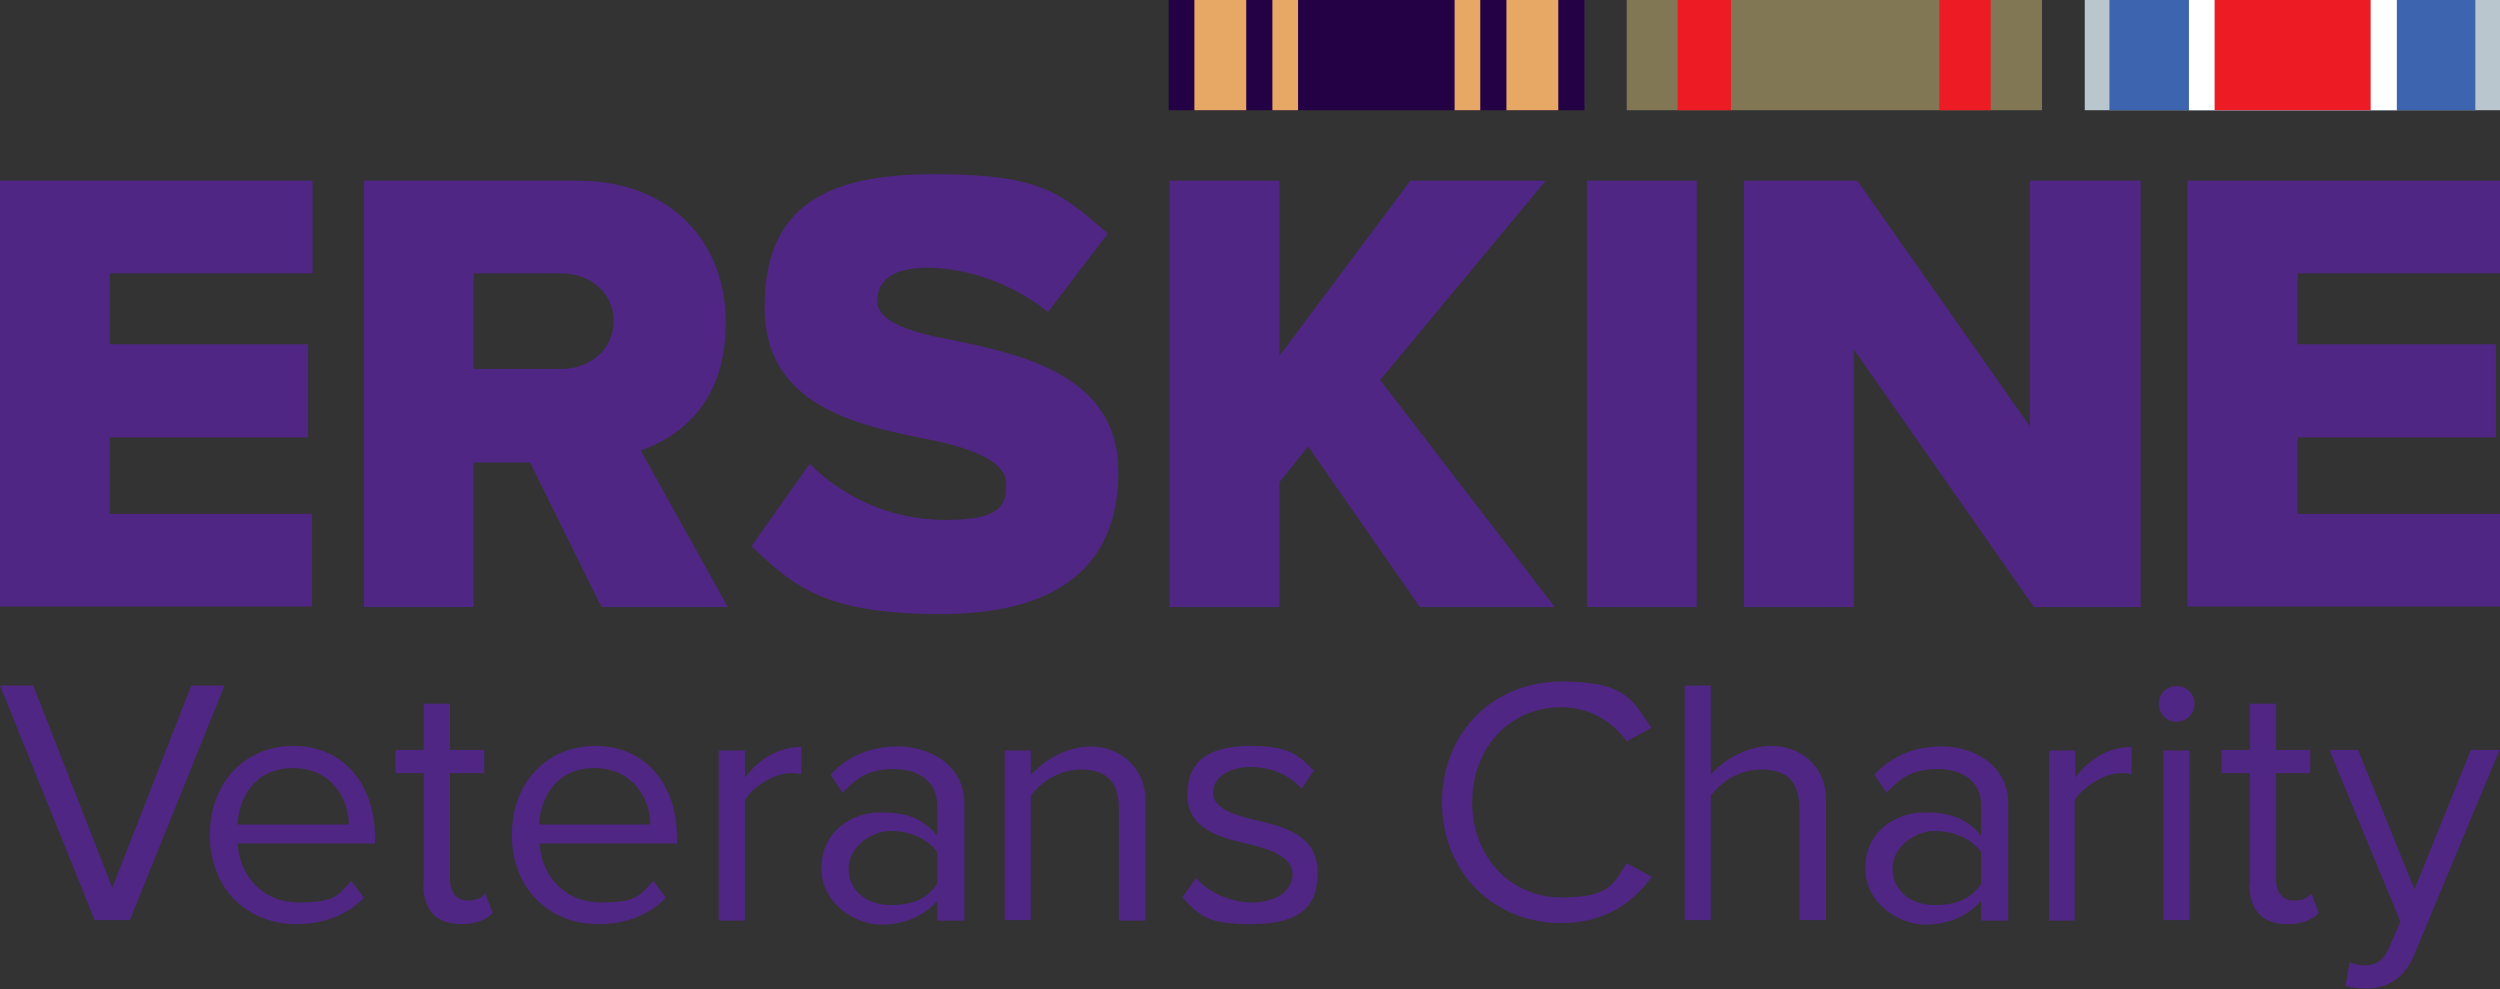 <?xml version="1.0" encoding="UTF-8"?>
<svg id="Layer_1" xmlns="http://www.w3.org/2000/svg" version="1.1" viewBox="0 0 496.7 196.5">
  <rect x="0" y="0" width="496.7" height="196.5" fill="#333333" stroke="none"/>
  <!-- Generator: Adobe Illustrator 29.5.0, SVG Export Plug-In . SVG Version: 2.1.0 Build 137)  -->
  <defs>
    <style>
      .st0 {
        fill: #ed1c24;
      }

      .st1 {
        fill: #3d65af;
      }

      .st2 {
        fill: #fff;
      }

      .st3 {
        fill: #4f2683;
      }

      .st4 {
        fill: #240044;
      }

      .st5 {
        fill: #817755;
      }

      .st6 {
        fill: #b9c6cd;
      }

      .st7 {
        fill: #e7a865;
      }
    </style>
  </defs>
  <g>
    <rect class="st5" x="323.2" width="82.5" height="21.9"/>
    <rect class="st0" x="333.3" width="10.6" height="21.9"/>
    <rect class="st0" x="385.3" width="10.2" height="21.9"/>
    <rect class="st6" x="414.2" width="82.6" height="21.9"/>
    <rect class="st1" x="419.1" width="72.7" height="21.9"/>
    <rect class="st2" x="434.9" width="41.3" height="21.9"/>
    <rect class="st0" x="440" width="31" height="21.9"/>
    <rect class="st4" x="232.2" width="82.6" height="21.9"/>
    <rect class="st7" x="252.8" width="5.1" height="21.9"/>
    <rect class="st7" x="237.3" width="10.3" height="21.9"/>
    <rect class="st7" x="289" width="5.1" height="21.9"/>
    <rect class="st7" x="299.3" width="10.3" height="21.9"/>
  </g>
  <path class="st3" d="M18.8,182.8L0,136.2h6.6l15.7,40.2,15.7-40.2h6.6l-18.8,46.6h-7.2Z"/>
  <path class="st3" d="M58.3,148.2c10.2,0,16.2,8,16.2,18.1v1.3h-27.3c.4,6.4,4.9,11.7,12.2,11.7s7.8-1.5,10.4-4.3l2.5,3.4c-3.4,3.4-7.9,5.2-13.4,5.2-10,0-17.2-7.2-17.2-17.7s7-17.7,16.6-17.7ZM47.2,163.8h22.1c0-5-3.4-11.2-11.1-11.2s-10.8,6.1-11,11.2Z"/>
  <path class="st3" d="M84.2,175.7v-22.1h-5.6v-4.6h5.6v-9.2h5.2v9.2h6.8v4.6h-6.8v21c0,2.5,1.1,4.3,3.4,4.3s2.9-.6,3.6-1.4l1.5,3.9c-1.3,1.3-3.2,2.2-6.3,2.2-5,0-7.5-2.9-7.5-7.9Z"/>
  <path class="st3" d="M118.3,148.2c10.2,0,16.2,8,16.2,18.1v1.3h-27.3c.4,6.4,4.9,11.7,12.2,11.7s7.8-1.5,10.4-4.3l2.5,3.4c-3.4,3.4-7.9,5.2-13.4,5.2-10,0-17.2-7.2-17.2-17.7s7-17.7,16.6-17.7ZM107.1,163.8h22.1c0-5-3.4-11.2-11.1-11.2s-10.8,6.1-11,11.2Z"/>
  <path class="st3" d="M142.8,182.8v-33.7h5.2v5.4c2.7-3.6,6.6-6.1,11.2-6.1v5.4c-.6-.1-1.3-.2-2.1-.2-3.2,0-7.6,2.7-9.1,5.4v23.9h-5.2Z"/>
  <path class="st3" d="M186.2,182.8v-3.8c-2.8,3.1-6.6,4.7-11.2,4.7s-11.8-3.8-11.8-11.2,6.1-11.1,11.8-11.1,8.5,1.5,11.2,4.6v-6.1c0-4.5-3.6-7.1-8.5-7.1s-7.3,1.5-10.3,4.7l-2.4-3.6c3.6-3.8,8-5.6,13.5-5.6s13.1,3.2,13.1,11.4v23.2h-5.2ZM186.2,169.3c-2-2.8-5.6-4.2-9.3-4.2s-8.3,3.1-8.3,7.4,3.4,7.3,8.3,7.3,7.3-1.4,9.3-4.2v-6.4Z"/>
  <path class="st3" d="M222.3,182.8v-22.1c0-5.9-3-7.8-7.5-7.8s-8,2.5-10,5.2v24.7h-5.2v-33.7h5.2v4.9c2.4-2.8,7-5.7,12-5.7s10.8,3.6,10.8,10.9v23.7h-5.2Z"/>
  <path class="st3" d="M237.7,174.5c2.2,2.6,6.5,4.8,11.1,4.8s8-2.3,8-5.6-4.1-4.9-8.7-6c-5.7-1.3-12.2-2.9-12.2-9.8s4.5-9.7,12.6-9.7,9.8,2.2,12.5,4.9l-2.4,3.6c-2-2.4-5.7-4.3-10.1-4.3s-7.5,2.1-7.5,5.1,3.8,4.3,8.2,5.4c5.9,1.3,12.6,3,12.6,10.5s-4.5,10.2-13.3,10.2-10.2-1.7-13.6-5.3l2.7-3.8Z"/>
  <path class="st3" d="M286.5,159.5c0-14.3,10.5-24.1,23.7-24.1s14.2,4,17.9,9.2l-4.9,2.7c-2.7-3.9-7.5-6.8-13-6.8-10,0-17.7,7.8-17.7,18.9s7.8,18.9,17.7,18.9,10.3-2.8,13-6.8l5,2.7c-3.9,5.3-9.5,9.2-18,9.2-13.2,0-23.7-9.8-23.7-24.1Z"/>
  <path class="st3" d="M357.5,182.8v-22.2c0-5.9-3.1-7.7-7.6-7.7s-8,2.5-10,5.2v24.7h-5.2v-46.6h5.2v17.7c2.4-2.8,7-5.7,12.1-5.7s10.8,3.4,10.8,10.8v23.8h-5.2Z"/>
  <path class="st3" d="M393.6,182.8v-3.8c-2.8,3.1-6.6,4.7-11.2,4.7s-11.8-3.8-11.8-11.2,6.1-11.1,11.8-11.1,8.5,1.5,11.2,4.6v-6.1c0-4.5-3.6-7.1-8.5-7.1s-7.3,1.5-10.3,4.7l-2.4-3.6c3.6-3.8,8-5.6,13.5-5.6s13.1,3.2,13.1,11.4v23.2h-5.2ZM393.6,169.3c-2-2.8-5.6-4.2-9.3-4.2s-8.3,3.1-8.3,7.4,3.4,7.3,8.3,7.3,7.3-1.4,9.3-4.2v-6.4Z"/>
  <path class="st3" d="M407.1,182.8v-33.7h5.2v5.4c2.7-3.6,6.6-6.1,11.2-6.1v5.4c-.6-.1-1.3-.2-2.1-.2-3.2,0-7.6,2.7-9.2,5.4v23.9h-5.2Z"/>
  <path class="st3" d="M428.9,139.8c0-2,1.6-3.5,3.5-3.5s3.6,1.5,3.6,3.5-1.6,3.6-3.6,3.6-3.5-1.6-3.5-3.6ZM429.8,182.8v-33.7h5.2v33.7h-5.2Z"/>
  <path class="st3" d="M447,175.7v-22.1h-5.6v-4.6h5.6v-9.2h5.2v9.2h6.8v4.6h-6.8v21c0,2.5,1.1,4.3,3.4,4.3s2.9-.6,3.6-1.4l1.5,3.9c-1.3,1.3-3.2,2.2-6.3,2.2-5,0-7.5-2.9-7.5-7.9Z"/>
  <path class="st3" d="M466.8,191.2c.8.3,2,.6,2.9.6,2.3,0,3.8-.8,5-3.6l2.2-5.1-14.1-34.1h5.7l11.2,27.7,11.2-27.7h5.7l-16.9,40.6c-2,4.9-5.4,6.8-9.9,6.8-1.1,0-2.9-.2-3.8-.5l.8-4.7Z"/>
  <path class="st3" d="M0,120.6V35.9h62.1v18.4H21.8v14.1h39.4v18.5H21.8v15.2h40.2v18.4H0Z"/>
  <path class="st3" d="M119.5,120.6l-14.2-28.7h-11.2v28.7h-21.8V35.9h42.4c18.8,0,29.5,12.4,29.5,28.2s-9,22.6-16.9,25.4l17.3,31.1h-25ZM111.4,54.3h-17.3v19h17.3c5.7,0,10.5-3.7,10.5-9.5s-4.8-9.5-10.5-9.5Z"/>
  <path class="st3" d="M160.8,92.1c6.1,6.1,15.5,11.2,27,11.2s12.1-3.2,12.1-7.2-5.5-6.7-14.5-8.6c-14-2.8-33.5-6.3-33.5-26.4s12.1-26.5,33.8-26.5,25.4,4.1,34.4,11.8l-11.9,15.6c-7.1-5.8-16.4-8.8-23.9-8.8s-10,2.9-10,6.6,5.2,6,14.6,7.7c14,2.9,33.3,7,33.3,26.2s-12.6,28.3-35.3,28.3-29.1-5.3-37.6-13.5l11.6-16.4Z"/>
  <path class="st3" d="M282.1,120.6l-22.2-31.9-5.7,7.1v24.8h-21.8V35.9h21.8v34.8l26-34.8h26.9l-32.9,39.6,34.7,45.1h-26.8Z"/>
  <path class="st3" d="M315.3,120.6V35.9h21.8v84.7h-21.8Z"/>
  <path class="st3" d="M404.1,120.6l-35.8-51.2v51.2h-21.8V35.9h22.5l34.3,48.8v-48.8h22v84.7h-21.1Z"/>
  <path class="st3" d="M434.6,120.6V35.9h62.1v18.4h-40.2v14.1h39.4v18.5h-39.4v15.2h40.2v18.4h-62.1Z"/>
</svg>